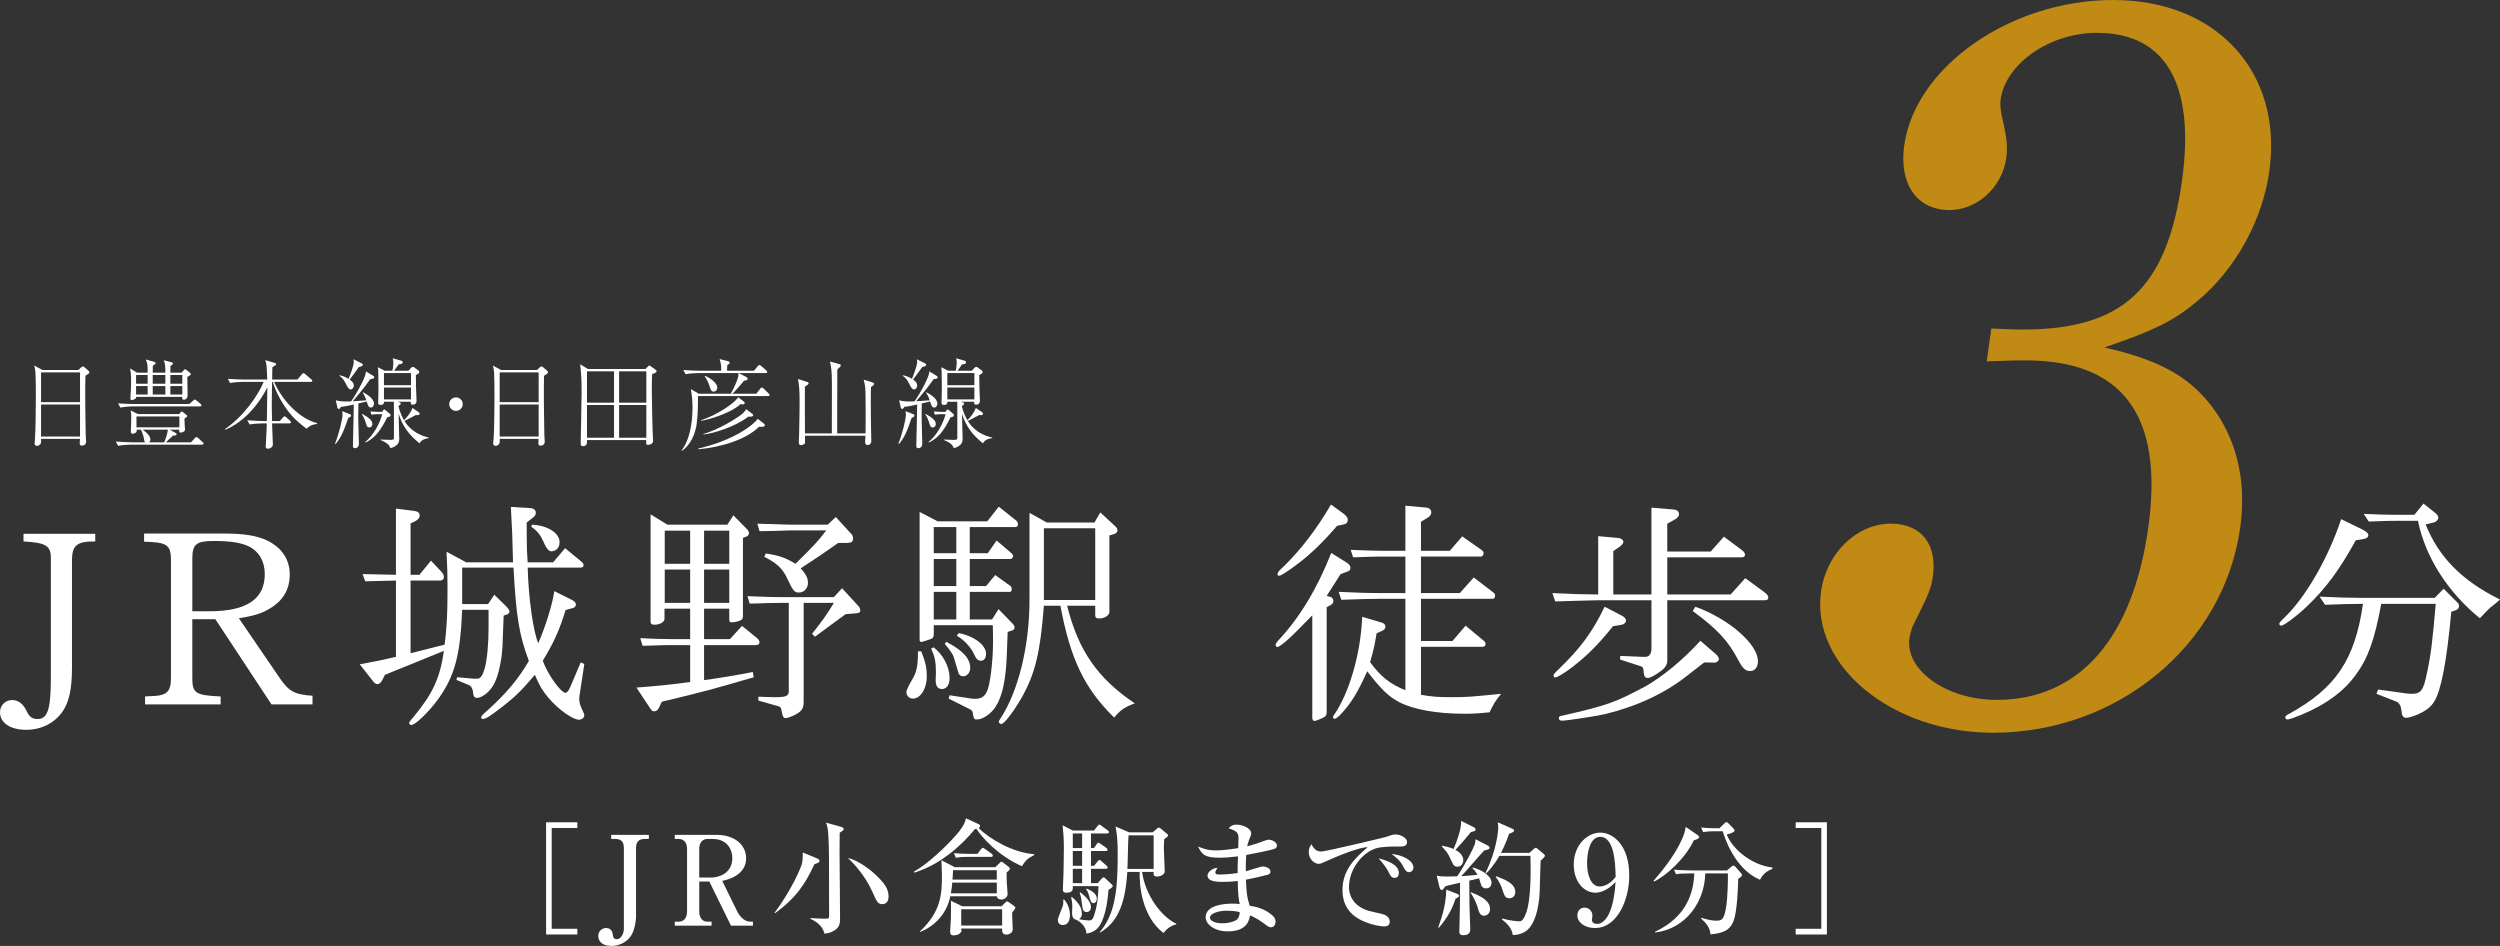<?xml version="1.0" encoding="UTF-8"?>
<svg id="_レイヤー_2" data-name="レイヤー_2" xmlns="http://www.w3.org/2000/svg" viewBox="0 0 327.375 123.87">
  <rect x="0" y="0" width="327.375" height="123.87" fill="#333333" stroke="none"/>
  <defs>
    <style>
      .cls-1 {
        fill: #c08a14;
      }

      .cls-2 {
        fill: #fff;
      }
    </style>
  </defs>
  <g id="_レイヤー_3" data-name="レイヤー_3">
    <g>
      <path class="cls-2" d="M12.473,70.904c-2.325-.031-2.984.471-3.047,2.262v14.264c0,2.796-.377,4.524-1.257,5.781-1.068,1.508-2.796,2.357-4.744,2.357-2.073,0-3.424-.912-3.424-2.294,0-.911.691-1.602,1.602-1.602.817,0,1.446.503,1.916,1.508.346.723.723.974,1.414.974,1.32,0,1.728-1.319,1.728-5.467v-15.521c.031-1.696-.628-2.105-3.581-2.262v-1.005h9.394v1.005Z"/>
      <path class="cls-2" d="M18.995,91.201l.503-.032c2.388-.031,2.922-.503,2.89-2.607v-15.363c-.031-1.854-.566-2.2-3.519-2.262v-1.068h10.525c2.545,0,4.241.283,5.53.88,1.979.943,3.016,2.513,3.016,4.493,0,1.916-.848,3.393-2.577,4.43-1.099.66-2.073.974-4.084,1.288l5.278,7.729c1.257,1.854,1.98,2.262,4.367,2.419v1.131h-5.372l-7.352-11.154h-3.016v7.478c-.031,2.231.346,2.482,3.708,2.639v1.037h-9.897v-1.037ZM27.415,80.047c4.901,0,7.258-1.602,7.258-4.87,0-1.665-.754-2.984-2.136-3.645-.974-.471-2.388-.691-4.493-.691-2.357,0-2.859.408-2.859,2.325v6.881h2.231Z"/>
      <path class="cls-2" d="M47.105,86.99c2.419-.44,2.797-.534,4.744-.974v-9.991l-4.022.094-.346-.943,4.367.094v-8.671l2.45.314c.44.063.66.251.66.597,0,.283-.189.503-.503.691l-.691.345v6.724h1.163l1.508-1.854,1.414,1.508c.157.157.283.44.283.66,0,.251-.22.44-.503.44h-3.865v9.52l4.462-1.131c.283-2.262.377-3.896.377-7.446,0-1.728-.032-2.608-.126-4.713l2.576,1.382h6.127c-.094-3.582-.094-3.896-.251-6.629l-.031-.628,2.513.157c.503.032.754.251.754.629,0,.251-.126.44-.471.691l-.723.566v1.539c0,1.634.032,2.45.126,3.676h3.331l1.571-1.854,2.168,1.791c.157.126.251.283.251.44,0,.189-.157.314-.345.314h-6.975c.126,4.179.723,8.294,1.382,9.897.943-2.105,1.885-5.184,2.105-6.818l2.388,1.194c.283.157.44.346.44.566s-.157.408-.44.471l-.911.251c-.785,2.576-1.539,4.273-2.985,6.629.597,1.728,2.357,4.21,2.985,4.21.188,0,.44-.314.691-.942l1.289-3.048.471.22-.628,4.147c-.031.22-.031.346-.031.534,0,.346.157.817.408,1.351.157.283.251.534.251.723,0,.283-.346.534-.691.534-.817,0-2.702-1.32-4.022-2.89-.723-.848-1.194-1.634-1.759-2.985-1.759,2.074-2.545,2.828-4.179,4.116-1.665,1.288-2.262,1.665-2.607,1.665-.157,0-.251-.094-.251-.22,0-.157.126-.283.942-1.005,2.388-2.168,3.99-4.084,5.31-6.378-1.257-3.362-1.666-5.718-2.011-12.222h-6.724v4.776h3.393l.817-1.225,1.696,1.665c.157.189.283.377.283.565,0,.157-.157.314-.377.378l-.377.125c-.157,4.399-.157,4.43-.314,5.624-.377,2.262-.817,3.456-1.634,4.273-.503.535-1.131.88-1.539.88-.314,0-.471-.188-.503-.597q-.063-.817-.535-1.068l-1.665-.691.094-.346,2.168.188h.503c.377,0,.691-.44.943-1.351.314-1.163.503-3.142.503-5.247v-2.42h-3.456c-.251,6.001-.974,8.672-3.142,11.688-1.194,1.665-2.985,3.393-3.519,3.393-.157,0-.283-.125-.283-.283q0-.126.66-.88c2.451-2.953,3.393-5.058,3.896-8.546l-7.729,3.142-.346.691c-.157.314-.408.534-.628.534-.189,0-.409-.157-.597-.408l-1.728-2.2ZM69.663,68.705c2.042.094,3.613,1.099,3.613,2.293,0,.723-.44,1.194-1.1,1.194q-.503,0-1.068-1.383c-.377-.817-.785-1.319-1.539-1.822l.094-.283Z"/>
      <path class="cls-2" d="M90.377,84.477h-2.325c-.911,0-1.037,0-3.896.094l-.314-1.005,2.168.094,2.042.031h2.325v-3.99h-3.361v1.351c0,.408-.628.754-1.32.754-.377,0-.503-.126-.503-.44v-14.012l2.2,1.351h7.854l.786-1.225,1.822,1.854c.126.126.22.314.22.503,0,.157-.126.346-.283.408l-.503.189v10.211c0,.377-.094.503-.409.628-.283.126-.754.22-1.068.22-.251,0-.314-.063-.314-.409v-1.382h-3.299v3.99h3.393l1.571-1.728,1.98,1.602c.189.157.314.377.314.534,0,.251-.189.377-.503.377h-6.755v4.587c1.854-.251,4.21-.628,6.378-1.068l.126.691c-5.373,1.571-6.535,1.885-12.033,3.204l-.408.848c-.126.251-.346.408-.597.408-.22,0-.314-.063-.534-.408l-1.791-2.702c2.828-.22,3.865-.314,7.038-.723v-4.839ZM90.377,73.826v-4.335h-3.33v4.335h3.33ZM90.377,78.947v-4.367h-3.33v4.367h3.33ZM95.498,73.826v-4.335h-3.299v4.335h3.299ZM95.498,78.947v-4.367h-3.299v4.367h3.299ZM110.265,77.031l2.136,2.325c.157.157.251.378.251.566,0,.283-.157.377-.723.408l-1.194.094-4.022,2.953-.376-.376c1.414-1.791,1.948-2.545,2.859-4.053h-3.958v12.913c0,.911-.22,1.257-1.1,1.728-.565.283-1.005.44-1.225.44-.345,0-.377-.063-.628-1.225-.031-.157-.157-.251-.346-.314l-2.639-.754v-.503c.974.031,1.728.063,2.199.063,1.445,0,1.791-.157,1.791-.786v-11.562h-1.131l-1.916.032c-.314.031-1.131.031-2.074.063l-.283-.974c2.513.094,3.362.126,4.273.126h7.038l1.068-1.162ZM109.448,67.7l1.98,2.168c.189.157.283.408.283.66,0,.409-.22.566-.848.566h-1.1c-1.697,1.194-2.168,1.539-4.901,3.33.691.786.942,1.289.942,1.885,0,.754-.534,1.288-1.194,1.288-.597,0-.785-.251-1.602-2.011-.597-1.194-1.32-1.853-2.922-2.67l.188-.44c1.823.283,2.513.534,3.896,1.351,2.388-2.356,3.016-3.016,4.022-4.367h-4.807c-.283,0-.943.031-1.885.063l-2.042.031-.283-.974c.943.031,2.043.063,2.325.063.88.032,1.759.063,1.885.063h4.996l1.068-1.005Z"/>
      <path class="cls-2" d="M120.642,85.294c.566,1.445.723,2.199.723,3.299,0,1.571-.817,2.89-1.823,2.89-.471,0-.848-.377-.848-.848q0-.377.911-1.916c.44-.785.628-1.759.597-3.424h.44ZM122.778,68.265h6.504l1.508-1.916,2.325,1.854c.094.094.189.283.189.44,0,.22-.126.377-.314.377h-6.001v3.425h2.356l1.163-1.666,1.979,1.697c.094.094.189.251.189.345,0,.157-.189.378-.314.378h-5.372v3.55h2.136l1.194-1.446,2.011,1.446c.094.063.157.251.157.408,0,.188-.094.346-.22.346h-5.278v3.613h2.922l.848-1.351,1.853,1.916c.157.157.251.346.251.471,0,.188-.126.346-.314.408l-.597.189-.094,2.607c-.126,3.645-.565,5.781-1.508,7.227-.565.88-1.665,1.634-2.388,1.634-.408,0-.44-.032-.597-.943-.031-.157-.157-.314-.376-.408l-2.765-1.382.125-.44,2.671.408c.251.031.503.063.691.063.911,0,1.414-.44,1.697-1.445.346-1.225.628-3.865.628-6.001,0-.534,0-1.225-.031-2.2h-7.729v1.194c0,.283-.094.471-.314.597-.22.094-1.225.408-1.351.408s-.189-.126-.189-.283v-16.746l2.357,1.225ZM122.244,84.76c1.257.942,2.105,2.576,2.105,4.022,0,.879-.376,1.445-1.005,1.445-.565,0-.848-.44-.817-1.257.031-.503.031-.911.031-1.005,0-1.32-.157-2.042-.628-3.016l.314-.188ZM125.229,72.444v-3.425h-2.954v3.425h2.954ZM125.229,76.748v-3.55h-2.954v3.55h2.954ZM125.229,81.115v-3.613h-2.954v3.613h2.954ZM123.909,84.037c2.168,1.131,3.142,2.199,3.142,3.424,0,.597-.408,1.1-.911,1.1-.251,0-.44-.094-.597-.346q-.031-.063-.66-2.199c-.063-.283-.503-.912-1.162-1.697l.188-.283ZM125.543,82.906c2.011.377,3.581,1.571,3.581,2.702,0,.534-.251.912-.628.912-.44,0-.629-.157-.974-.912-.377-.848-1.288-1.822-2.231-2.356l.251-.346ZM137.074,68.422h6.252l.754-1.32,1.979,1.823c.157.157.283.376.283.503,0,.188-.157.408-.346.471l-.723.22v10.023c0,.44-.628.848-1.351.848-.345,0-.503-.126-.503-.409v-1.257h-3.676c1.477,5.907,3.99,9.489,8.86,12.787-1.257.44-1.886.848-2.702,1.854-3.896-3.802-5.75-7.697-7.038-14.641h-2.168c-.471,6.127-1.131,8.86-2.89,12.002-1.068,1.853-2.293,3.488-2.702,3.488-.126,0-.314-.157-.314-.283,0-.094.063-.22.157-.346,2.388-3.55,3.896-9.645,3.865-15.772v-11.248l2.262,1.257ZM143.42,78.57v-9.394h-6.723v9.394h6.723Z"/>
      <path class="cls-2" d="M176.432,73.732c.251.157.408.408.408.628,0,.22-.126.408-.346.471l-.943.346-1.822,2.859.565.157c.157.063.314.283.314.503,0,.22-.126.408-.314.503l-.565.314v13.698c0,.471-.126.628-.628.848-.566.251-.817.345-.974.345-.188,0-.283-.157-.283-.44v-13.385c-.377.377-1.068,1.068-2.105,2.136-1.037,1.068-2.199,2.011-2.45,2.011-.126,0-.251-.126-.251-.283,0-.126.126-.314.314-.534,2.765-2.922,5.121-6.786,6.975-11.499l2.105,1.32ZM175.929,67.26c.408.314.565.534.565.817,0,.314-.189.534-.534.597l-.88.188c-1.602,1.885-3.331,3.613-5.09,4.933-1.225.943-2.262,1.602-2.482,1.602-.125,0-.22-.094-.22-.188,0-.251.126-.409.848-1.068,2.262-2.231,4.273-4.839,6.157-8.074l1.634,1.194ZM175.3,77.502l3.111.126c.974.031,1.791.031,2.325.031h3.299v-4.776h-2.954c-.094,0-1.005,0-1.822.031l-2.073.063-.314-.974c2.482.094,3.331.126,4.21.126h2.954v-5.907l2.765.251c.346.031.628.283.628.628,0,.251-.157.503-.471.691l-.88.535v3.801h3.77l1.634-1.885,2.513,1.759c.189.126.283.283.283.44,0,.22-.157.44-.346.44h-7.855v4.776h5.09l1.822-2.042,2.577,1.979c.157.094.22.251.22.409,0,.22-.126.408-.314.408h-9.394v5.53h4.116l1.728-2.011,2.388,1.98c.157.126.22.251.22.408,0,.251-.126.377-.378.377h-8.074v6.284c1.414.251,2.136.314,4.022.314,1.948,0,2.357-.032,6.472-.44-.723.88-1.005,1.319-1.508,2.419-1.571.157-2.325.189-3.331.189-3.519,0-6.598-.535-8.483-1.508-1.382-.723-2.357-1.634-4.21-4.053-1.257,2.797-2.105,4.179-3.488,5.656-.408.408-.628.565-.785.565-.094,0-.22-.094-.22-.189,0-.063.032-.188.126-.283,2.011-2.89,3.519-8.043,3.707-12.881l2.639.785c.251.094.408.283.408.503s-.126.377-.346.503l-.817.377c-.283,1.696-.346,1.98-.848,3.77,1.382,1.885,2.545,2.828,4.619,3.676v-11.97h-3.299c-1.257,0-2.357.031-5.09.126l-.346-1.037Z"/>
      <path class="cls-2" d="M211.793,70.433c.471.031.786.251.786.534,0,.188-.157.377-.535.66l-.785.534v5.687h4.996v-11.373l2.953.251c.409.031.66.283.66.597,0,.251-.189.503-.471.66l-1.068.597v3.645h5.687l1.728-1.948,2.357,1.759c.283.22.408.409.408.597,0,.22-.157.346-.408.346h-9.771v4.869h8.294l1.916-2.136,2.577,1.885c.314.251.44.44.44.66,0,.251-.157.345-.503.345h-12.724v7.918c0,.471-.251.911-.754,1.288-.88.66-1.476.974-1.822.974-.314,0-.471-.251-.503-.66-.032-.628-.094-.785-.408-.88l-2.702-.88.031-.471,2.985.126h.094c.628.063.974-.283,1.005-1.005v-6.41h-6.912c-2.482.063-3.896.094-5.687.157l-.376-1.1c2.984.157,3.456.157,6.001.188v-7.634l2.513.22ZM212.421,80.644c.314.157.503.408.503.628,0,.283-.314.534-.723.565l-.974.157c-1.885,2.356-3.331,3.801-5.184,5.246-1.005.786-2.105,1.477-2.388,1.477-.125,0-.22-.126-.22-.251,0-.157.094-.283.66-.817,2.89-2.796,4.43-4.869,6.032-8.2l2.293,1.194ZM224.706,85.671c.251.22.377.471.377.66,0,.22-.314.471-.66.44l-1.194-.032c-.188.094-.314.189-.345.22-.503.408-1.163.911-2.011,1.571-2.954,2.293-6.472,3.958-10.745,4.995-.88.22-4.996.848-5.561.848-.283,0-.44-.126-.44-.314,0-.22.126-.314.471-.346,5.875-1.351,6.786-1.665,10.871-3.833,2.262-1.288,4.902-3.456,7.195-5.969l2.042,1.759ZM222.003,79.45c4.367,1.571,8.201,4.901,8.201,7.132,0,.785-.409,1.288-1.005,1.288-.66,0-1.005-.345-1.634-1.539-1.257-2.419-2.797-4.053-5.907-6.315l.345-.566Z"/>
    </g>
    <path class="cls-1" d="M260.761,43.022c2.829.131,3.218.131,4.124.131,13.073.001,18.869-5.344,20.839-19.424,1.77-12.646-2.071-19.426-11.131-19.427-6.213-.001-11.956,4.04-12.613,8.734-.109.782.022,1.695.432,3.39.392,1.825.486,2.999.304,4.302-.529,3.781-3.796,6.779-7.42,6.779-4.271-0-6.645-3.39-5.933-8.475C250.804,8.733,263.287-.001,276.749,0c13.591.001,22.225,9.519,20.419,22.426-.894,6.388-4.377,12.776-9.361,16.948-3.083,2.607-5.725,3.911-12.248,6.126,7.529,1.696,11.601,4.043,14.716,8.606,2.781,4.172,3.882,9.257,3.079,14.993-2.153,15.384-16.055,26.855-32.364,26.854-13.202-.001-23.888-8.737-22.52-18.515.712-5.084,4.735-8.865,9.136-8.865,4.013 0,6.089,2.738,5.505,6.91-.219,1.564-.606,2.477-2.577,6.388-.166.261-.46,1.434-.496,1.695-.584,4.172,4.823,8.084,11.424,8.084,10.743.001,17.81-7.951,19.854-22.553,2.043-14.602-3.277-21.903-16.091-21.904-1.035-0-1.942-0-5.066.13l.602-4.302Z"/>
    <path class="cls-2" d="M308.492,70.747c-2.168,3.927-3.927,6.284-6.346,8.608-1.382,1.32-3.079,2.577-3.424,2.577-.126,0-.251-.126-.251-.22,0-.157.126-.314.754-.911,2.765-2.702,5.655-7.729,7.352-12.819l2.765,1.351c.597.314.786.503.786.754,0,.314-.283.471-1.005.565l-.629.094ZM311.823,79.073c-.88,4.744-1.728,7.132-3.362,9.331-1.571,2.168-3.896,3.865-7.069,5.184-1.005.408-1.634.628-1.854.628-.157,0-.283-.126-.283-.283,0-.157.188-.314.534-.471,6.095-3.362,8.578-7.07,9.646-14.39-2.388.031-2.734.031-4.964.126l-.722-1.068c2.702.126,3.77.157,5.215.157h9.866l1.162-1.194,1.759,1.759c.189.157.251.314.251.503,0,.251-.126.44-.377.535l-.628.22c-.597,6.472-1.319,10.274-2.231,11.751-.471.754-1.099,1.225-2.231,1.728-.534.22-1.162.408-1.445.408-.408,0-.597-.314-.628-1.005q-.094-.88-.691-1.131l-2.576-1.005.22-.565,3.393.471c.314.063.754.094.974.094,1.257,0,1.571-.44,2.043-2.796.471-2.136.722-4.116,1.131-8.986h-7.132ZM311.949,67.385l1.791.032h2.42l1.194-1.477,1.539,1.225c.251.188.408.44.408.628,0,.251-.283.566-.628.629l-1.037.251c1.728,4.304,4.776,7.383,9.74,9.834-.22.22-.503.44-.503.44-.251.22-.503.408-.754.597-.251.22-.691.691-1.382,1.414-4.179-3.393-7.132-7.98-8.106-12.756h-2.89c-.503,0-1.068,0-1.759.031l-1.791.063-.66-1.005,2.419.094Z"/>
    <g>
      <path class="cls-2" d="M11.185,49.213c-.051,1.539-.013,6.041.038,7.747,0,.141.051.731.051.859,0,.462-.384.539-.539.539-.295,0-.295-.218-.295-.32,0-.039.025-.501.025-.565h-5.092c.013.346.013.475-.025.577-.026.064-.192.334-.501.334-.257,0-.32-.18-.32-.334,0-.128.051-.667.064-.783.077-1.103.103-4.322.103-5.195,0-3.398-.051-3.668-.218-4.207l1.09.59h4.681l.372-.333c.025-.026.141-.141.243-.141.051,0,.09.025.205.115l.487.423c.116.09.154.167.154.244,0,.141-.257.282-.526.449ZM10.48,48.764h-5.105v3.899h5.105v-3.899ZM10.48,52.97h-5.105v4.194h5.105v-4.194Z"/>
      <path class="cls-2" d="M26.465,58.229h-9.35c-.449,0-1.154.051-1.642.154l-.308-.565c.962.077,1.898.103,2.129.103h1.731c-.141-.128-.141-.205-.192-.539-.051-.359-.218-.757-.359-1.116h-.577c.013.154.025.269-.103.372-.09.09-.295.167-.423.167-.154,0-.244-.116-.244-.295,0-.077.026-.398.026-.461,0-.167.038-.911.038-1.36,0-.321-.013-.462-.077-.949l.936.487h5.412l.154-.18c.064-.077.128-.154.192-.154.051,0,.141.064.205.116l.359.295c.077.051.141.103.141.167,0,.116-.102.18-.359.347,0,.333.051,1.141.051,1.154,0,.039.025.231.025.282,0,.295-.449.398-.551.398-.244,0-.218-.205-.205-.384h-1.231l.757.436c.09.051.128.09.128.154,0,.167-.18.18-.475.192-.346.321-.693.628-.923.872h3.283l.5-.539c.128-.141.141-.154.205-.154s.205.102.231.128l.577.538c.09.077.128.116.128.192,0,.128-.103.141-.192.141ZM26.183,53.214h-8.773c-.449,0-1.167.064-1.654.154l-.295-.551c.962.077,1.885.09,2.129.09h7.195l.513-.449c.064-.064.141-.141.205-.141.077,0,.154.064.231.128l.526.436c.064.064.115.116.115.205,0,.116-.102.128-.192.128ZM24.887,49.136c-.18.116-.205.128-.36.231,0,.372.039,2.039.039,2.386,0,.59-.462.59-.513.59-.231,0-.206-.269-.192-.372h-6.028c0,.077,0,.179-.142.269-.154.09-.346.154-.436.154-.179,0-.179-.154-.179-.218,0-.026.013-.154.013-.231.051-.629.077-1.411.077-1.937,0-1.052-.051-1.295-.141-1.77l.923.565h1.385c0-1.065,0-1.116-.243-1.732l1.103.308c.103.025.192.102.192.179s-.064.128-.141.167c-.103.064-.128.077-.231.167-.013.218-.013.693-.013.911h1.654c0-.501,0-1.206-.218-1.629l1.001.257c.025,0,.218.051.218.167,0,.102-.09.154-.334.334,0,.179-.013.731-.013.872h1.475l.269-.308c.064-.077.115-.141.192-.141.064,0,.128.064.205.116l.449.372c.038.039.102.116.102.167,0,.051-.077.102-.115.128ZM19.333,49.11h-1.513v1.142h1.513v-1.142ZM19.333,50.559h-1.513v1.103h1.513v-1.103ZM23.489,54.535h-5.618v1.424h5.618v-1.424ZM18.68,56.267c.243.167,1.013.718,1.013,1.257,0,.244-.103.346-.167.398h1.975c.077-.18.398-.898.487-1.654h-3.309ZM21.655,49.11h-1.654v1.142h1.654v-1.142ZM21.655,50.559h-1.654v1.103h1.654v-1.103ZM23.874,49.11h-1.565v1.142h1.565v-1.142ZM23.874,50.559h-1.565v1.103h1.565v-1.103Z"/>
      <path class="cls-2" d="M40.155,56.151c-.924-.705-1.988-1.539-2.976-3.091-.616-.949-1.141-1.963-1.449-3.053h-.102c-.039,1.757-.039,1.95-.039,2.565,0,.32,0,1.269.039,2.565h1.013l.41-.462c.128-.154.154-.154.218-.154.038,0,.09.013.218.128l.487.436c.064.064.128.142.128.218,0,.115-.103.141-.192.141h-2.283c.013.423.102,2.616.102,2.693,0,.167-.013.321-.218.475-.192.141-.346.141-.41.141-.231,0-.308-.102-.308-.295,0-.013,0-.077.013-.167.102-1.462.115-2.488.128-2.847h-.603c-.449,0-1.167.051-1.642.141l-.308-.551c.962.077,1.898.102,2.129.102h.436c0-.603.064-4.092.064-4.399-1.68,3.219-3.797,4.822-5.49,5.541l-.051-.09c2.475-1.732,4.219-4.245,5.066-6.182h-2.745c-.449,0-1.167.051-1.655.154l-.295-.551c.962.077,1.886.09,2.129.09h3.027c-.064-1.783-.077-2.001-.256-2.539l1.244.372c.116.039.18.064.18.154,0,.09-.051.116-.501.41-.013.321-.013.551-.025,1.604h3.309l.577-.68c.102-.128.141-.167.205-.167s.192.103.243.141l.808.693c.064.051.116.103.116.192,0,.116-.103.128-.192.128h-4.81c1.103,2.539,3.424,4.861,5.63,5.4v.116c-.693.051-1.09.32-1.372.628Z"/>
      <path class="cls-2" d="M45.598,54.74c-.628,1.847-.923,2.489-1.628,3.386l-.103-.039c.487-1.154.988-3.142.988-3.835,0-.115-.026-.295-.051-.41l1.026.398c.09.039.141.09.141.167,0,.167-.154.231-.372.333ZM48.484,49.649c-.68,1.026-2.193,2.796-2.283,2.898.18-.013,1.449-.102,1.77-.128-.205-.602-.372-.846-.475-.987l.051-.064c.282.154,1.424.757,1.424,1.488,0,.269-.167.513-.385.513-.321,0-.398-.256-.564-.795l-1.09.256c-.025,1.27-.013,1.873-.013,2.219.013.462.077,2.898.077,3.027,0,.487-.295.616-.5.616-.283,0-.283-.205-.283-.295,0-.462.064-2.45.064-2.86s.039-2.193.051-2.565c-.782.18-1.283.269-1.68.308-.116.205-.167.269-.283.269-.051,0-.154-.039-.179-.154l-.218-.988c.577.205,1.334.18,2.013.154.795-1.141,2.052-3.437,1.924-3.937l.988.603c.102.064.115.128.115.192,0,.141-.128.179-.525.231ZM46.983,48.071c-.616.872-.821,1.154-1.193,1.629.269.205.539.41.539.769,0,.257-.154.526-.398.526-.243,0-.359-.18-.654-.757-.244-.462-.372-.693-.847-1.039l.026-.051c.179.025.551.077,1.193.461.116-.295.68-1.654.68-2.244,0-.09-.025-.231-.038-.321l1.09.551c.077.038.128.09.128.18,0,.128-.09.179-.525.295ZM48.381,55.972c-.295,0-.346-.154-.513-.705-.026-.09-.205-.641-.488-1.026l.026-.051c.731.41,1.36.795,1.36,1.334,0,.218-.128.449-.385.449ZM50.703,54.638c-.936,1.937-1.757,2.809-2.86,3.322l-.013-.09c1.039-.834,1.898-2.373,2.219-3.63h-.706c-.205,0-.5.025-.705.064l-.128-.423c.231.025.719.051.91.051h.616l.141-.205c.039-.064.09-.103.141-.103.064,0,.116.051.154.077l.577.487c.064.051.09.103.09.167,0,.231-.256.269-.436.282ZM54.948,58.063c-1.347-1.09-2.219-2.193-2.745-3.874,0,.218.013.462.013.68.013.41.064,2.553.064,2.591,0,.539-.231.744-.372.846-.167.142-.41.308-.783.372-.154-.346-.269-.628-1.308-1.065l.025-.051c.244.013,1.078.038,1.193.038.398,0,.551,0,.551-.269v-4.104c0-.461,0-.513-.013-.616h-1.295c0,.141.013.41-.436.41-.308,0-.32-.141-.32-.256,0-.295.038-1.629.038-1.898,0-.334-.025-1.77-.025-2.065,0-.192-.013-.501-.051-.719l.885.462h1.013c.09-.359.128-.821.128-1.052,0-.192-.026-.423-.077-.577l1.128.321c.116.038.167.115.167.205,0,.218-.231.243-.513.269-.09.128-.513.718-.603.834h1.873l.359-.385c.051-.051.141-.116.218-.116s.141.039.192.077l.526.384c.077.051.128.128.128.218,0,.154-.167.244-.449.398,0,.128.025,1.629.025,1.668.013.269.064,1.513.064,1.68,0,.385-.231.526-.5.526-.231,0-.295-.116-.244-.385h-1.77l.218.051c.141.039.231.116.231.18,0,.128-.154.243-.295.32,0,.09.192.962.718,1.86.218-.179.911-.962,1.103-1.603l.808.551c.103.064.128.128.128.231,0,.167-.205.18-.5.154-.487.269-.988.525-1.475.769.103.18.321.526.731.91.705.667,1.462,1.026,2.475,1.283v.051c-.898.128-1.09.449-1.231.693ZM53.82,48.853h-3.54v1.591h3.54v-1.591ZM53.82,50.752h-3.54v1.552h3.54v-1.552Z"/>
      <path class="cls-2" d="M60.595,52.919c0,.5-.41.885-.885.885-.487,0-.885-.398-.885-.885,0-.475.384-.885.885-.885.487,0,.885.398.885.885Z"/>
      <path class="cls-2" d="M71.244,49.213c-.051,1.539-.013,6.041.038,7.747,0,.141.051.731.051.859,0,.462-.384.539-.539.539-.295,0-.295-.218-.295-.32,0-.039.025-.501.025-.565h-5.092c.013.346.013.475-.025.577-.026.064-.192.334-.501.334-.256,0-.32-.18-.32-.334,0-.128.051-.667.064-.783.077-1.103.102-4.322.102-5.195,0-3.398-.051-3.668-.218-4.207l1.09.59h4.681l.372-.333c.025-.026.141-.141.243-.141.051,0,.09.025.205.115l.487.423c.116.09.154.167.154.244,0,.141-.257.282-.526.449ZM70.538,48.764h-5.105v3.899h5.105v-3.899ZM70.538,52.97h-5.105v4.194h5.105v-4.194Z"/>
      <path class="cls-2" d="M85.395,48.994c-.026.667-.039,1.231-.039,2.296s.09,5.438.154,6.246c0,.051.013.128.013.18,0,.423-.462.539-.654.539-.257,0-.257-.051-.243-.628h-7.76c.013.346.025.795-.513.795-.295,0-.308-.167-.308-.346,0-.192.116-5.669.116-6.733,0-2.052-.09-2.796-.192-3.643l1.013.616h7.541l.308-.308c.128-.128.141-.141.192-.141.064,0,.141.051.205.102l.59.424c.09.064.167.128.167.218,0,.154-.179.231-.59.384ZM80.406,48.623h-3.54v4.104h3.54v-4.104ZM80.406,53.035h-3.54v4.284h3.54v-4.284ZM84.638,48.623h-3.566v4.104h3.566v-4.104ZM84.638,53.035h-3.566v4.284h3.566v-4.284Z"/>
      <path class="cls-2" d="M100.586,51.867h-9.183c0,.872,0,2.206-.154,3.502-.167,1.475-.86,2.937-1.95,3.668l-.051-.077c.885-1.026,1.437-3.155,1.437-5.579,0-.795-.077-1.719-.218-2.424l1.039.603h4.194c.334-.577.86-1.745.949-2.155.064-.256.051-.397.051-.551h-5.271c-.449,0-1.167.051-1.655.154l-.295-.552c.962.077,1.886.09,2.129.09h2.835c0-.693,0-.744-.205-1.526l1.116.282c.09.025.205.077.205.192,0,.09-.039.116-.334.36-.013.115-.013.179-.013.693h3.527l.488-.59c.115-.128.154-.167.205-.167.09,0,.231.128.256.141l.642.564c.013.025.141.128.141.218,0,.116-.103.141-.192.141h-3.54l1.013.526c.064.039.154.116.154.218,0,.154-.128.205-.475.257-.282.346-1.052,1.27-1.526,1.706h3.13l.525-.667c.039-.051.128-.154.192-.154.09,0,.205.102.257.154l.641.628c.051.039.128.128.128.205,0,.116-.102.141-.192.141ZM99.38,55.895c-1.604,1.616-4.823,2.655-7.914,2.937l-.013-.102c4.643-1.065,7.195-3.065,7.773-3.886l.782.603c.064.051.141.128.141.231,0,.218-.257.218-.769.218ZM97.277,52.958c-.077,0-.218-.025-.282-.051-1.462,1.321-4.527,2.129-5.207,2.193v-.064c2.129-.68,4.476-2.296,4.874-3.014l.731.551c.064.051.128.102.128.192,0,.102-.077.192-.244.192ZM97.995,54.561c-1.796,1.372-4.682,2.231-5.888,2.334v-.064c1.834-.513,4.323-1.975,5.169-2.706.154-.141.334-.359.436-.538l.77.577c.064.038.154.128.154.218,0,.18-.295.18-.641.18ZM93.454,51.278c-.32,0-.398-.257-.539-.706-.115-.372-.308-.834-.641-1.308l.077-.038c.834.334,1.578,1.026,1.578,1.526,0,.308-.218.526-.475.526Z"/>
      <path class="cls-2" d="M114.058,50.688c-.025.462-.025.628-.025,1.898,0,.218,0,2.578.025,3.283.039,1.334.039,1.488.039,1.783,0,.218,0,.616-.488.616-.308,0-.32-.231-.32-.475,0-.116.038-.628.038-.731h-7.913c.013.821.013.911-.013.988-.077.179-.41.243-.513.243-.282,0-.282-.269-.282-.384,0-.282.025-.719.038-1.001.051-1.731.064-4.117.064-4.335,0-1.732-.09-2.334-.218-2.937l1.193.372c.102.039.205.077.205.192,0,.128-.103.192-.488.436-.025.551.013,6.054.013,6.118h3.514c0-1.001.013-5.438.013-6.336,0-1.898-.09-2.309-.257-3.078l1.231.346c.154.039.192.077.192.154,0,.141-.141.256-.436.5-.013.038-.025.218-.025.243-.013,2.424-.013,2.694-.013,5.092v3.078h3.707c.038-1.654.013-4.386,0-5.041-.013-.923-.051-1.295-.244-1.988l1.129.346c.192.064.243.09.243.192,0,.141-.192.269-.41.423Z"/>
      <path class="cls-2" d="M119.372,54.74c-.628,1.847-.923,2.489-1.628,3.386l-.103-.039c.487-1.154.988-3.142.988-3.835,0-.115-.026-.295-.051-.41l1.026.398c.09.039.141.09.141.167,0,.167-.154.231-.372.333ZM122.259,49.649c-.68,1.026-2.193,2.796-2.283,2.898.18-.013,1.449-.102,1.77-.128-.205-.602-.372-.846-.475-.987l.051-.064c.282.154,1.424.757,1.424,1.488,0,.269-.167.513-.385.513-.321,0-.398-.256-.564-.795l-1.09.256c-.025,1.27-.013,1.873-.013,2.219.013.462.077,2.898.077,3.027,0,.487-.295.616-.5.616-.283,0-.283-.205-.283-.295,0-.462.064-2.45.064-2.86s.039-2.193.051-2.565c-.782.18-1.283.269-1.68.308-.116.205-.167.269-.283.269-.051,0-.154-.039-.179-.154l-.218-.988c.577.205,1.334.18,2.013.154.795-1.141,2.052-3.437,1.924-3.937l.988.603c.102.064.115.128.115.192,0,.141-.128.179-.525.231ZM120.758,48.071c-.616.872-.821,1.154-1.193,1.629.269.205.539.41.539.769,0,.257-.154.526-.398.526-.243,0-.359-.18-.654-.757-.244-.462-.372-.693-.847-1.039l.026-.051c.179.025.551.077,1.193.461.116-.295.68-1.654.68-2.244,0-.09-.025-.231-.038-.321l1.09.551c.077.038.128.09.128.18,0,.128-.09.179-.525.295ZM122.156,55.972c-.295,0-.346-.154-.513-.705-.026-.09-.205-.641-.487-1.026l.025-.051c.731.41,1.36.795,1.36,1.334,0,.218-.128.449-.385.449ZM124.477,54.638c-.936,1.937-1.757,2.809-2.86,3.322l-.013-.09c1.039-.834,1.898-2.373,2.219-3.63h-.705c-.205,0-.5.025-.705.064l-.128-.423c.231.025.718.051.91.051h.616l.141-.205c.039-.064.09-.103.141-.103.064,0,.116.051.154.077l.577.487c.064.051.09.103.09.167,0,.231-.256.269-.436.282ZM128.723,58.063c-1.347-1.09-2.219-2.193-2.745-3.874,0,.218.013.462.013.68.013.41.064,2.553.064,2.591,0,.539-.231.744-.372.846-.167.142-.41.308-.783.372-.154-.346-.269-.628-1.308-1.065l.026-.051c.243.013,1.077.038,1.193.038.398,0,.551,0,.551-.269v-4.104c0-.461,0-.513-.013-.616h-1.295c0,.141.013.41-.436.41-.308,0-.321-.141-.321-.256,0-.295.038-1.629.038-1.898,0-.334-.025-1.77-.025-2.065,0-.192-.013-.501-.051-.719l.885.462h1.013c.09-.359.128-.821.128-1.052,0-.192-.025-.423-.077-.577l1.128.321c.116.038.167.115.167.205,0,.218-.231.243-.513.269-.09.128-.513.718-.603.834h1.873l.359-.385c.051-.051.141-.116.218-.116s.141.039.192.077l.526.384c.077.051.128.128.128.218,0,.154-.167.244-.449.398,0,.128.025,1.629.025,1.668.013.269.064,1.513.064,1.68,0,.385-.231.526-.5.526-.231,0-.295-.116-.244-.385h-1.77l.218.051c.141.039.231.116.231.18,0,.128-.154.243-.295.32,0,.09.192.962.718,1.86.218-.179.911-.962,1.103-1.603l.808.551c.103.064.128.128.128.231,0,.167-.205.18-.5.154-.487.269-.988.525-1.475.769.103.18.321.526.731.91.705.667,1.462,1.026,2.475,1.283v.051c-.898.128-1.09.449-1.231.693ZM127.594,48.853h-3.54v1.591h3.54v-1.591ZM127.594,50.752h-3.54v1.552h3.54v-1.552Z"/>
    </g>
    <g>
      <path class="cls-2" d="M71.512,122.372v-14.693h4.089v.749h-3.356v13.194h3.356v.749h-4.089Z"/>
      <path class="cls-2" d="M84.968,109.862h-.554c-.798,0-1.124.407-1.124,1.189v8.845c0,.896-.261,2.036-.635,2.606-.571.88-1.548,1.368-2.59,1.368-1.385,0-1.727-.782-1.727-1.319,0-.668.554-1.026,1.043-1.026.782,0,.863.765.88.977.016.114.065.488.505.488.554,0,.928-.733.928-1.352v-10.588c0-.847-.374-1.189-1.124-1.189h-.538v-.538h4.936v.538Z"/>
      <path class="cls-2" d="M93.829,109.324c2.248,0,3.877,1.206,3.877,3.095,0,1.238-.847,2.459-3.128,2.932l1.955,3.991c.26.538.88,1.352,1.727,1.352h.342v.521h-2.883l-2.834-5.783h-1.319v3.926c0,.863.44,1.336,1.075,1.336h.538v.521h-4.822v-.521h.538c.635,0,1.075-.489,1.075-1.336v-8.177c0-.863-.456-1.319-1.075-1.319h-.538v-.538h5.473ZM91.565,114.911h1.645c.782,0,2.688-.472,2.688-2.541,0-1.059-.619-2.509-2.59-2.509h-.668c-.652,0-1.075.489-1.075,1.319v3.73Z"/>
      <path class="cls-2" d="M106.649,113.168c-1.173,2.509-2.329,4.366-5.164,6.418l-.065-.049c.652-.831,2.378-3.388,3.405-5.897.293-.733.293-1.043.293-2.004l1.824.749c.179.065.375.179.375.358,0,.163-.13.244-.668.424ZM109.956,109.047c0,.456-.016,1.303-.016,2.557,0,1.352.065,7.379.065,8.6,0,.538,0,1.108-.602,1.548-.114.081-.635.456-1.45.505-.228-1.14-1.287-1.678-1.825-1.939v-.098c.179.016,1.336.082,1.727.082.652,0,.717,0,.717-.31,0-1.938,0-5.424-.016-7.623,0-.31-.016-3.176-.195-3.991-.065-.31-.13-.489-.196-.652l1.938.538c.163.049.375.13.375.293,0,.146-.049.195-.521.488ZM115.559,118.397c-.619,0-.749-.326-1.303-1.58-.945-2.183-2.688-3.991-3.16-4.398v-.065c1.466.391,3.421,1.824,4.594,3.29.31.375.668.994.668,1.743,0,.619-.293,1.01-.798,1.01Z"/>
      <path class="cls-2" d="M133.82,113.429c-3.078-1.352-5.213-3.73-5.945-4.886-.082.016-.098.016-.212.032-1.597,1.939-4.349,4.594-7.949,5.701l-.032-.13c1.97-1.14,4.088-3.209,5.342-4.594,1.043-1.157,1.352-1.808,1.466-2.394l1.694.782c.114.049.146.098.146.196,0,.114-.065.244-.179.31,1.499,1.466,4.577,3.242,7.282,3.404v.114c-.928.488-1.124.7-1.613,1.466ZM132.11,113.999c-.13.098-.179.146-.293.26,0,.586,0,1.254.065,1.889.016.179.065.766.065.913,0,.472-.489.733-.798.733-.293,0-.571-.114-.603-.424h-6.109c-.407,2.118-1.906,3.861-3.926,4.659l-.065-.049c2.818-2.606,2.9-4.952,2.9-7.379,0-.309-.065-1.678-.065-1.955l1.743.912h5.311l.586-.57c.13-.13.163-.146.212-.146.081,0,.146.049.228.114l.733.57c.065.049.147.13.147.244s-.082.179-.13.228ZM132.534,119.521c.016.358.081,1.857.081,2.183,0,.602-.749.684-.83.684-.538,0-.554-.456-.554-.603v-.195h-5.359c.032.212.032.244.032.293,0,.179-.293.603-1.043.603-.293,0-.44-.114-.44-.521,0-.179.081-1.385.098-1.645.016-.668.016-1.205.016-1.286,0-.179-.016-.928-.016-1.075l1.499.717h5.131l.505-.489c.081-.081.163-.163.228-.163.049,0,.13.049.195.098l.7.505c.13.098.196.179.196.228,0,.13-.391.57-.44.668ZM130.53,115.579h-5.831c-.016.261-.082.863-.179,1.401h6.011v-1.401ZM130.53,113.95h-5.734c0,.13-.016.7-.065,1.238h5.799v-1.238ZM129.764,112.207h-2.834c-.993,0-1.352.049-1.759.114l-.261-.603c.994.098,2.134.098,2.313.098h.766l.456-.586c.147-.179.179-.212.261-.212.065,0,.081.016.293.163l.863.619c.065.049.146.13.146.244,0,.147-.13.163-.244.163ZM131.23,119.065h-5.359v2.134h5.359v-2.134Z"/>
      <path class="cls-2" d="M139.343,117.778c.505.603.766,1.287.766,2.069,0,.163,0,1.286-.944,1.286-.293,0-.636-.163-.636-.668,0-.31.571-1.564.652-1.841.065-.261.065-.472.049-.798l.114-.049ZM143.741,115.644l.489-.554c.082-.082.179-.196.293-.196.065,0,.179.082.326.228l.766.717c.065.049.098.114.098.179,0,.13-.098.212-.554.505-.082.928-.277,3.323-1.189,4.724-.538.814-1.385.945-1.711,1.01,0-.961-.863-1.58-1.303-1.808-.489-.065-.571-.521-.571-.961,0-.13.033-.684.033-.798,0-.065,0-.44-.147-1.189l.082-.049c.505.44,1.319,1.14,1.319,2.199,0,.098,0,.489-.374.717.668.146,1.238.163,1.352.163.228,0,.407-.065.571-.505.521-1.483.602-2.998.619-3.991h-3.356c.016.424.032.864-.847.864-.391,0-.456-.196-.456-.472,0-.326.065-1.743.082-2.036,0-.147.049-2.215.049-3.29,0-1.352-.065-1.987-.163-3.03l1.319.684h2.785l.456-.57c.13-.163.163-.212.244-.212.065,0,.098.032.326.195l.766.554c.082.065.163.13.163.244,0,.147-.13.179-.244.179h-2.101v1.906h.391l.342-.488c.082-.13.163-.212.261-.212.065,0,.179.098.326.195l.652.456c.114.082.195.163.195.261,0,.163-.146.179-.26.179h-1.906v1.938h.391l.456-.554c.082-.098.147-.212.261-.212.098,0,.195.081.293.179l.619.554c.065.049.163.146.163.244,0,.146-.146.179-.244.179h-1.938v1.873h.879ZM140.483,109.145v1.906h1.222v-1.906h-1.222ZM140.483,111.442v1.938h1.222v-1.938h-1.222ZM141.705,115.644v-1.873h-1.222v1.873h1.222ZM141.444,116.833c1.124.847,1.417,1.499,1.417,1.938,0,.456-.293.668-.538.668-.521,0-.554-.375-.668-1.271-.081-.668-.163-.961-.277-1.287l.065-.049ZM142.275,116.361c.277.098,1.352.521,1.352,1.319,0,.31-.179.586-.423.586-.342,0-.407-.31-.603-1.01-.114-.423-.212-.586-.374-.814l.049-.081ZM149.556,114.178c.424,3.095,2.59,5.929,4.48,6.777v.081c-.717.179-1.271.603-1.678,1.14-2.818-2.134-3.193-6.287-3.112-7.998h-1.628c-.277,4.594-1.466,6.695-3.568,7.949l-.049-.049c2.069-2.411,2.362-5.652,2.362-10.197,0-1.694-.081-2.606-.277-3.649l1.775.766h3.079l.586-.505c.082-.082.114-.114.212-.114.114,0,.179.065.261.13l.831.685c.065.049.13.13.13.212,0,.098-.049.163-.505.488-.016.293-.049.619-.049,1.157,0,.472.114,2.802.114,2.949,0,.13,0,.342-.179.488-.277.244-.619.293-.798.293-.505,0-.505-.228-.472-.603h-1.515ZM151.071,113.787v-4.398h-3.29c-.065.619-.098,3.698-.147,4.398h3.437Z"/>
      <path class="cls-2" d="M166.921,111.148c-.472.179-2.916.668-3.73.814-.049.814-.049,1.205-.049,2.134.342-.082,1.987-.635,2.167-.635.326,0,1.058.163,1.058.668,0,.293-.212.375-.326.407-.146.049-1.71.44-2.883.652.065,1.466.081,2.134.488,3.421.668.098,1.825.293,2.9,1.205.196.163.489.424.489.896,0,.342-.196.716-.586.716-.277,0-.407-.098-.88-.456-.716-.538-1.189-.798-1.873-1.108-.098.586-.342,2.101-2.932,2.101-1.694,0-2.883-.912-2.883-1.841,0-1.629,2.509-1.792,3.486-1.792.407,0,.684.016.977.049-.098-.424-.228-.945-.261-3.014-.277.032-1.043.114-1.955.114-1.271,0-2.003-.196-2.003-.831,0-.488.749-1.01,1.319-1.01-.212.309-.293.423-.293.635,0,.163.114.244.538.244.716,0,1.661-.082,2.378-.196,0-.847,0-.863.049-2.183-1.026.13-1.759.179-2.329.179-1.922,0-2.362-.326-2.9-1.466.766.31,1.271.505,2.395.505.424,0,1.336-.049,2.867-.293,0-.179.033-1.189.033-1.271,0-.619-.082-.961-1.287-1.319.358-.44.7-.489,1.043-.489.603,0,1.906.375,1.906,1.173,0,.147-.032.212-.277.831-.163.423-.196.602-.244.83.261-.065.7-.179,1.352-.391.228-.081,1.222-.472,1.417-.472.472,0,1.124.326,1.124.749,0,.212-.098.358-.293.44ZM160.504,119.261c-.814,0-2.069.326-2.069.912,0,.228.343.733,1.645.733.554,0,1.238-.114,1.727-.374.44-.244.505-.684.538-1.075-.472-.179-1.319-.195-1.841-.195Z"/>
      <path class="cls-2" d="M183.097,110.855c-.961,0-2.134,0-2.932.244-1.694.521-3.518,2.655-3.518,5.082,0,.782.342,2.411,2.573,3.095.342.098,1.939.407,2.215.571.391.228.554.505.554.847,0,.619-.505.619-.814.619-.407,0-1.662-.212-2.867-.782-2.411-1.157-2.509-3.193-2.509-3.991,0-2.509,1.499-4.072,3.291-5.587-.88-.081-3.877,1.108-5.278,1.759-.814.374-.913.407-1.141.407-.456,0-1.286-.505-1.286-1.547,0-.538.228-.831.358-1.027.342.733.733.961,1.303.961.521,0,8.063-1.792,8.421-1.906.652-.229.978-.326,1.255-.326.766,0,1.531.489,1.531.977,0,.603-.505.603-1.157.603ZM182.641,114.96c-.423,0-.554-.244-.863-.88-.212-.423-.798-1.173-1.254-1.694.961.277,2.655.766,2.655,1.939,0,.277-.13.635-.538.635ZM184.515,114.211c-.358,0-.505-.244-.88-.945-.374-.684-1.043-1.173-1.417-1.433,1.205.065,2.867.766,2.867,1.775,0,.44-.358.603-.57.603Z"/>
      <path class="cls-2" d="M194.761,110.692c.229.114.293.195.293.309,0,.196-.081.212-.7.375-.505.505-2.541,2.9-2.997,3.356.147-.016,1.401-.082,2.118-.179-.293-.505-.472-.684-.668-.88l.065-.081c1.157.326,2.443,1.091,2.443,2.003,0,.375-.228.733-.668.733-.537,0-.635-.277-.733-.57-.032-.114-.196-.635-.228-.749l-1.287.31c0,.538.033,3.372.033,3.453.032.961.098,2.737.098,2.883,0,.212,0,.814-.896.814-.537,0-.537-.309-.537-.488,0-.147.016-.326.016-.489.065-2.394.065-2.737.082-5.897-.342.065-1.727.391-1.889.44-.082.098-.163.179-.228.277-.082.13-.13.228-.261.228-.195,0-.277-.179-.31-.342l-.374-1.531c.456.098.766.114,1.45.114.424,0,.847-.016,1.238-.032.896-1.271,2.101-3.6,2.313-4.203.065-.212.081-.44.081-.652l1.547.799ZM188.327,121.443c.26-.684,1.058-2.834,1.058-4.952l1.417.554c.146.049.26.13.26.26,0,.163-.179.244-.456.375-.472,1.417-.977,2.362-2.183,3.812l-.098-.049ZM188.849,110.741c.993.195,1.45.407,1.499.44.44-1.01,1.026-2.655.994-3.681l1.661.83c.081.033.228.13.228.277,0,.228-.261.277-.603.342-.944,1.14-1.058,1.271-2.036,2.345.521.277,1.027.733,1.027,1.336,0,.375-.228.863-.749.863-.456,0-.538-.163-.945-1.058-.26-.586-.505-.961-1.124-1.597l.049-.098ZM192.644,116.849c1.417.554,2.476,1.157,2.476,2.199,0,.619-.456.864-.782.864-.538,0-.652-.44-.88-1.222-.163-.521-.538-1.303-.88-1.759l.065-.082ZM200.267,111.686l.571-.505c.114-.114.179-.163.26-.163s.13.032.277.163l.749.619c.098.081.179.146.179.277s-.44.538-.554.635c-.016.244-.033.635-.13,4.121-.016.293-.146,4.056-1.889,5.164-.326.212-.945.456-1.629.44-.147-1.075-1.043-1.743-1.417-2.02l.049-.13c.978.261,1.906.358,2.15.358.31,0,.554,0,.977-1.14.635-1.678.603-5.555.554-7.428h-4.072c-.814,1.401-1.401,1.971-1.71,2.28l-.098-.065c1.401-2.818,1.662-5.392,1.662-5.913,0-.228-.033-.457-.065-.7l1.889.83c.179.082.244.163.244.261,0,.146-.065.179-.652.424-.472,1.385-.944,2.264-1.058,2.492h3.713ZM195.934,114.748c2.167.749,2.492,1.433,2.492,2.069,0,.586-.423.814-.782.814-.521,0-.668-.391-.863-1.01-.147-.44-.375-1.091-.913-1.792l.065-.081Z"/>
      <path class="cls-2" d="M208.917,116.899c-1.45,0-2.834-1.369-2.834-3.682,0-2.704,1.906-4.186,3.47-4.186,1.645,0,3.796,1.597,3.796,5.604,0,3.209-1.564,6.89-4.496,6.89-1.271,0-2.297-.7-2.297-1.662,0-.602.391-1.01.945-1.01.521,0,1.026.423,1.026,1.043,0,.081-.065.472-.065.554,0,.44.424.538.7.538.619,0,2.101-.684,2.395-5.506-.912,1.01-1.906,1.417-2.639,1.417ZM209.537,109.585c-1.303,0-1.711,2.02-1.711,3.437,0,1.678.57,3.063,1.645,3.063.146,0,1.157,0,2.101-1.255-.049-1.71-.147-5.245-2.036-5.245Z"/>
      <path class="cls-2" d="M222.291,109.34c.114.082.212.163.212.293,0,.179-.277.277-.7.407-1.141,2.443-3.714,4.708-5.197,5.392l-.081-.082c1.254-1.433,2.769-3.356,3.665-5.31.391-.847.472-1.254.554-1.759l1.547,1.059ZM221.233,114.374c-.994,0-1.352.033-1.759.114l-.26-.602c.977.081,2.134.098,2.313.098h4.626l.537-.472c.147-.13.228-.163.31-.163.065,0,.163.065.244.146l.716.814c.098.114.163.196.163.261,0,.163-.196.309-.505.521-.016,1.108-.146,4.268-.586,5.441-.505,1.385-1.531,1.678-3.046,1.824-.065-.961-.635-1.515-1.222-2.069l.049-.098c.913.293,1.515.374,1.922.374.7,0,1.01-.081,1.287-1.694.244-1.45.26-3.942.244-4.496h-2.965c-.065,3.698-2.525,7.249-6.548,7.738l-.032-.098c4.17-1.938,5.049-5.131,5.147-7.64h-.635ZM224.783,108.851c-.994,0-1.352.049-1.759.114l-.261-.602c.945.098,2.036.098,2.395.098l.652-.635c.098-.081.163-.163.26-.163.114,0,.163.049.277.163l.652.668c.098.114.147.163.147.244,0,.196-.375.391-1.027.538.766,1.987,3.356,4.04,5.962,4.317l.033.179c-1.075.407-1.385.977-1.645,1.433-3.356-1.417-4.675-5.653-4.871-6.353h-.814Z"/>
      <path class="cls-2" d="M235.144,122.372v-.749h3.356v-13.194h-3.356v-.749h4.088v14.693h-4.088Z"/>
    </g>
  </g>
</svg>